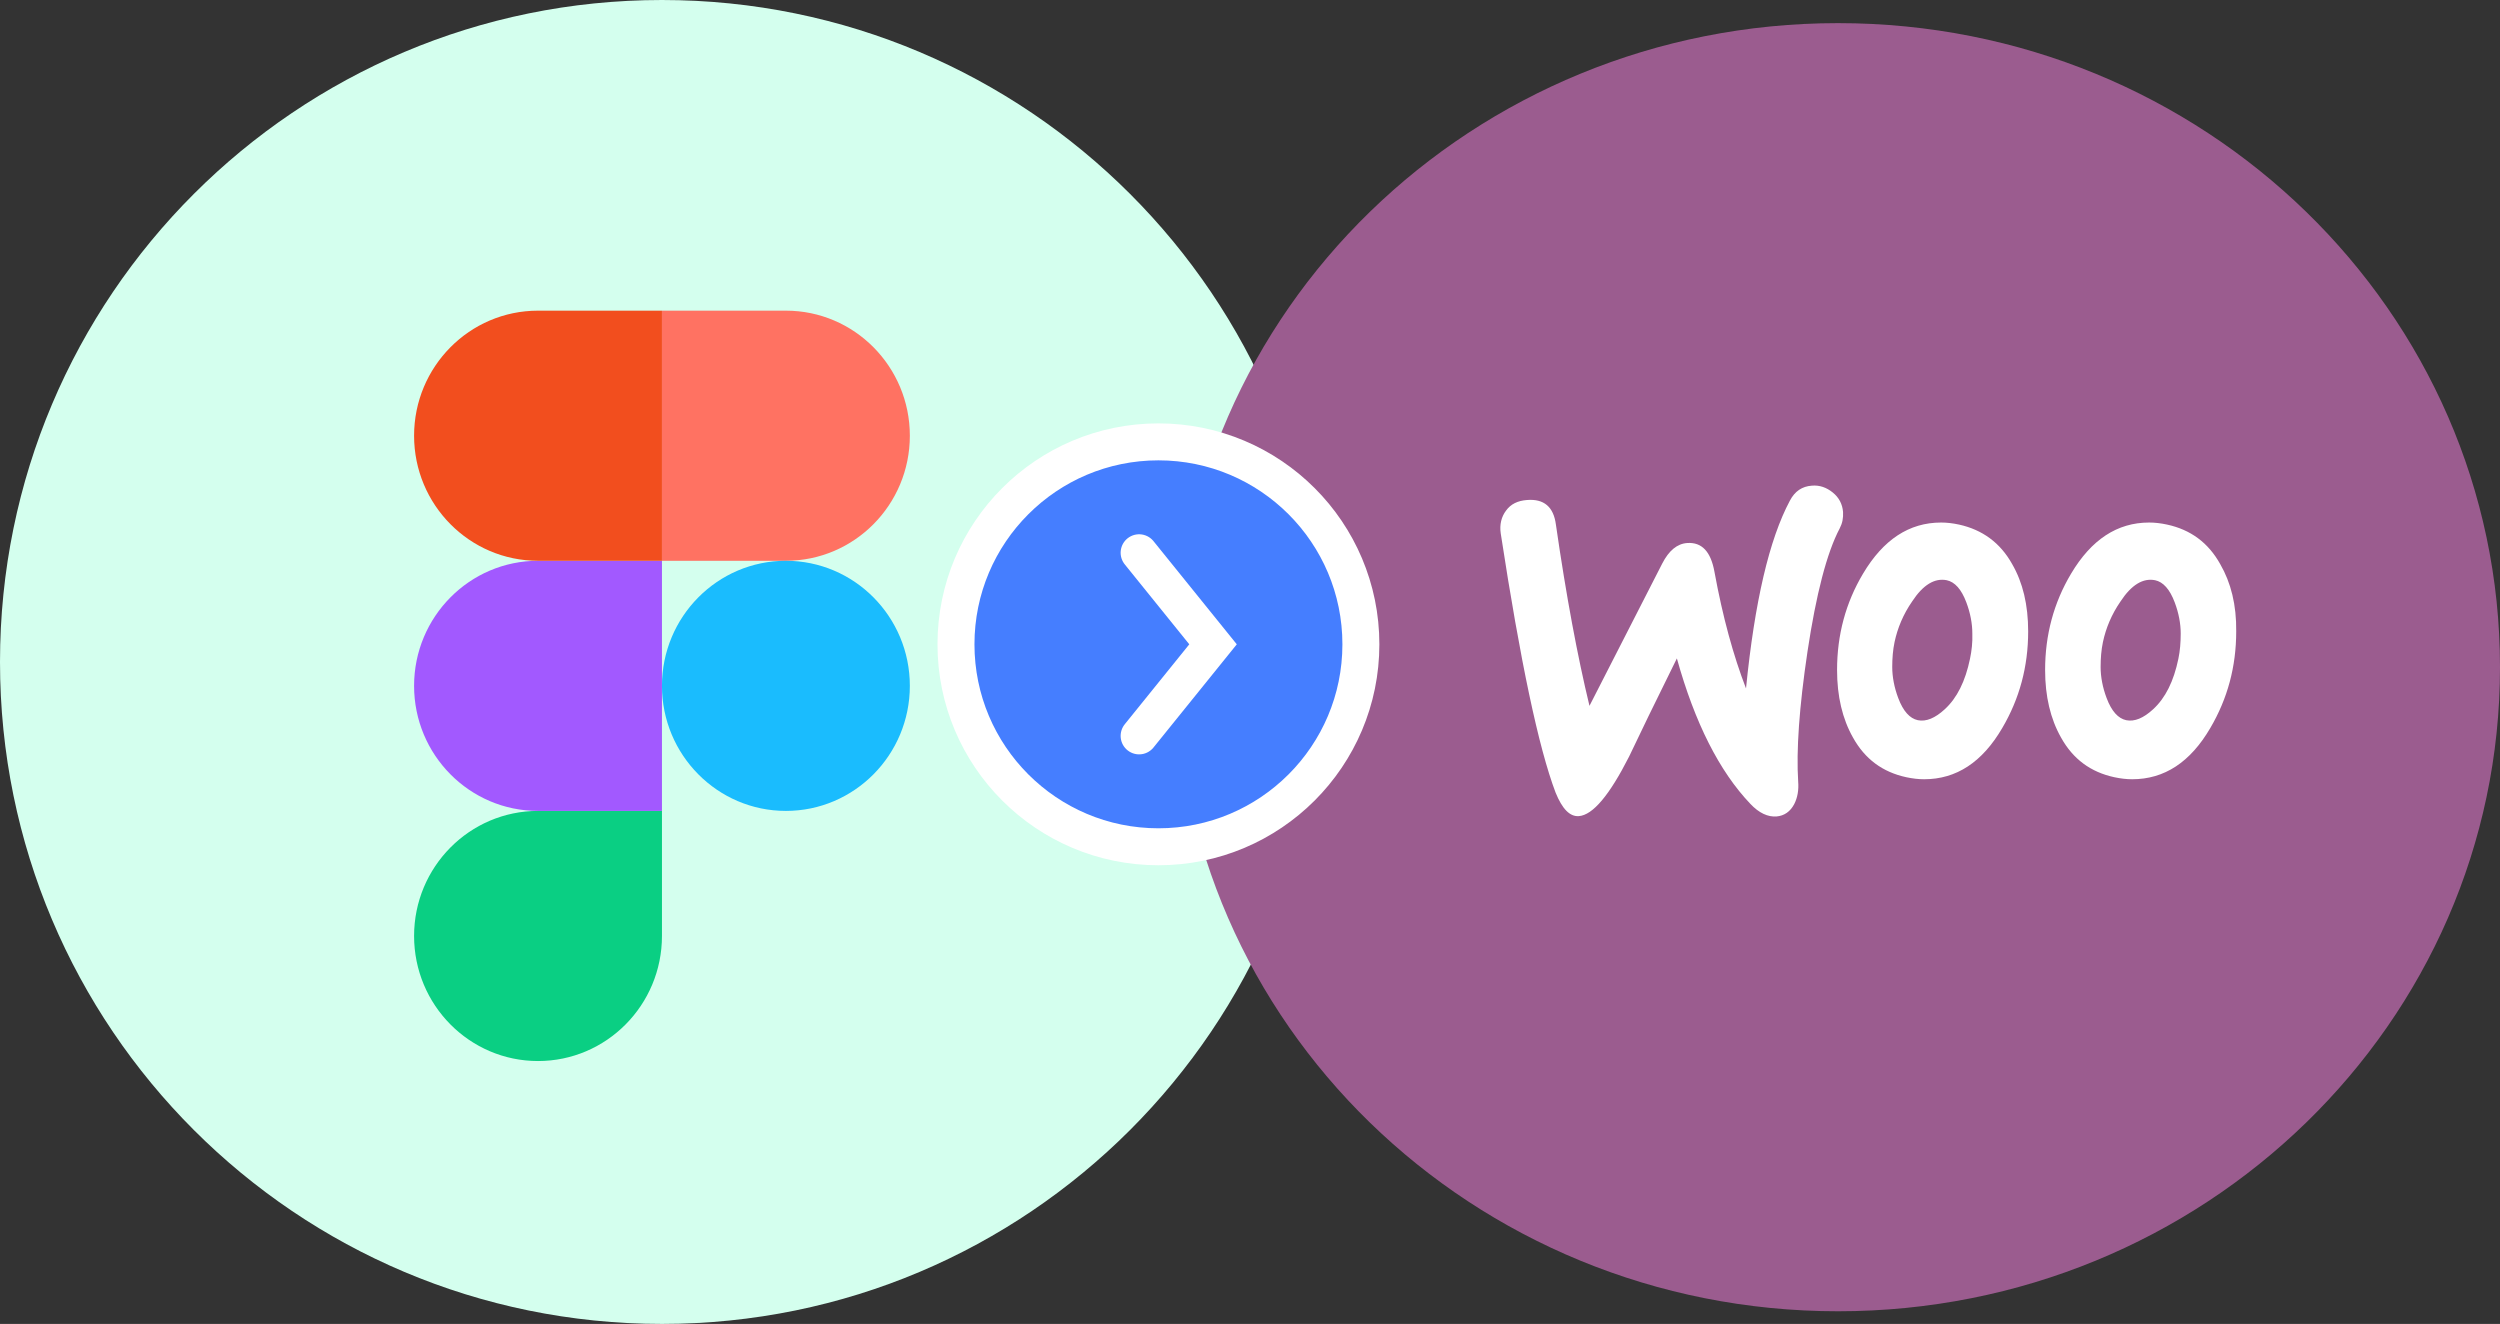 <?xml version="1.0" encoding="UTF-8"?>
<svg width="1488px" height="788px" viewBox="0 0 1488 788" version="1.1" xmlns="http://www.w3.org/2000/svg" xmlns:xlink="http://www.w3.org/1999/xlink">
    <rect x="0" y="0" width="1488" height="788" fill="#333333" stroke="none"/>
    <!-- Generator: Sketch 58 (84663) - https://sketch.com -->
    <title>figma-to-elementor</title>
    <desc>Created with Sketch.</desc>
    <g id="figma-to-woocommerce" stroke="none" stroke-width="1" fill="none" fill-rule="evenodd">
        <g id="figma-to-elementor">
            <g id="Group" fill="#D4FFEE" fill-rule="nonzero">
                <path d="M788,394 C788,176.4 611.6,0 394,0 C176.4,0 0,176.4 0,394 C0,611.6 176.4,788 394,788 C611.6,788 788,611.6 788,394 Z" id="Path"></path>
            </g>
            <g id="Group" transform="translate(700, 13)" fill="#9B5C8F" fill-rule="nonzero">
                <path d="M788,384.12 C788,172.401 611.6,0.768 394,0.768 C176.4,0.768 0,172.401 0,384.12 C0,595.839 176.4,767.471 394,767.471 C611.6,767.471 788,595.839 788,384.12 Z" id="Path"></path>
            </g>
            <circle id="Oval" stroke="#FFFFFF" stroke-width="22" fill="#457EFF" fill-rule="nonzero" cx="689.5" cy="383.5" r="120.5"></circle>
            <polyline id="Path" stroke="#FFFFFF" stroke-width="22" stroke-linecap="round" points="678 329 722 383.499 678 438"></polyline>
            <g id="Group" transform="translate(246, 184)" fill-rule="nonzero">
                <path d="M74.232,447.53 C114.952,447.53 148,414.182 148,373.094 L148,298.655 L74.232,298.655 C33.512,298.655 0.464,332.002 0.464,373.094 C0.464,414.182 33.512,447.53 74.232,447.53 Z" id="Path" fill="#0ACF83"></path>
                <path d="M0.464,224.218 C0.464,183.127 33.512,149.779 74.232,149.779 L148,149.779 L148,298.655 L74.232,298.655 C33.512,298.655 0.464,265.307 0.464,224.218 Z" id="Path" fill="#A259FF"></path>
                <path d="M0.464,75.342 C0.464,34.252 33.512,0.904 74.232,0.904 L148,0.904 L148,149.779 L74.232,149.779 C33.512,149.779 0.464,116.431 0.464,75.342 Z" id="Path" fill="#F24E1E"></path>
                <path d="M148.002,0.904 L221.77,0.904 C262.49,0.904 295.538,34.252 295.538,75.342 C295.538,116.431 262.49,149.779 221.77,149.779 L148.002,149.779 L148.002,0.904 Z" id="Path" fill="#FF7262"></path>
                <path d="M295.538,224.218 C295.538,265.307 262.49,298.655 221.77,298.655 C181.05,298.655 148.002,265.307 148.002,224.218 C148.002,183.127 181.05,149.779 221.77,149.779 C262.49,149.779 295.538,183.127 295.538,224.218 Z" id="Path" fill="#1ABCFE"></path>
            </g>
            <g id="woocommerce" transform="translate(870, 255)" fill-rule="nonzero">
                <path d="M44.733,0 L437.07,0 C461.901,0 482,19.965 482,44.63 L482,193.393 C482,218.058 461.901,238.023 437.07,238.023 L296.373,238.023 L315.685,285 L230.754,238.023 L44.929,238.023 C20.1,238.023 0,218.058 0,193.393 L0,44.63 C-0.196,20.161 19.901,0 44.733,0 Z" id="Path" fill="#9B5C8F"></path>
                <path d="M26.404,48.902 C29.174,45.04 33.327,43.01 38.866,42.604 C48.956,41.789 54.692,46.665 56.076,57.232 C62.208,99.698 68.933,135.663 76.054,165.124 L119.374,80.396 C123.331,72.674 128.277,68.611 134.212,68.205 C142.915,67.596 148.255,73.283 150.431,85.271 C155.377,112.294 161.707,135.255 169.223,154.761 C174.366,103.152 183.07,65.969 195.334,43.01 C198.3,37.32 202.653,34.475 208.389,34.067 C212.94,33.663 217.093,35.085 220.851,38.132 C224.609,41.18 226.588,45.04 226.983,49.715 C227.181,53.372 226.588,56.419 225.006,59.467 C217.291,74.097 210.959,98.683 205.817,132.817 C200.873,165.937 199.092,191.743 200.278,210.233 C200.676,215.309 199.883,219.781 197.906,223.643 C195.53,228.112 191.972,230.55 187.421,230.957 C182.278,231.363 176.938,228.926 171.795,223.439 C153.398,204.135 138.76,175.283 128.079,136.882 C115.22,162.889 105.726,182.394 99.594,195.398 C87.923,218.359 78.033,230.144 69.724,230.754 C64.383,231.16 59.834,226.485 55.879,216.735 C45.791,190.116 34.911,138.709 23.241,62.515 C22.449,57.232 23.635,52.557 26.404,48.902 L26.404,48.902 Z M451.497,80.802 C444.377,68.002 433.892,60.282 419.848,57.232 C416.089,56.419 412.53,56.013 409.166,56.013 C390.177,56.013 374.748,66.172 362.681,86.492 C352.394,103.762 347.252,122.861 347.252,143.79 C347.252,159.435 350.417,172.845 356.747,184.021 C363.867,196.821 374.352,204.541 388.395,207.589 C392.153,208.403 395.714,208.809 399.078,208.809 C418.265,208.809 433.694,198.651 445.563,178.331 C455.848,160.856 460.992,141.757 460.992,120.83 C461.189,104.982 457.827,91.773 451.497,80.802 L451.497,80.802 Z M426.574,137.085 C423.804,150.494 418.858,160.45 411.538,167.155 C405.803,172.438 400.462,174.672 395.518,173.657 C390.77,172.642 386.812,168.375 383.847,160.45 C381.471,154.151 380.287,147.853 380.287,141.96 C380.287,136.882 380.682,131.801 381.67,127.129 C383.451,118.798 386.814,110.669 392.153,102.949 C398.683,92.992 405.606,88.93 412.726,90.352 C417.474,91.367 421.432,95.635 424.397,103.558 C426.771,109.857 427.957,116.156 427.957,122.049 C427.957,127.332 427.562,132.41 426.574,137.083 L426.574,137.085 Z M327.668,80.802 C320.547,68.002 309.865,60.282 296.019,57.232 C292.261,56.419 288.701,56.013 285.337,56.013 C266.347,56.013 250.918,66.172 238.852,86.492 C228.567,103.762 223.423,122.861 223.423,143.79 C223.423,159.435 226.588,172.845 232.918,184.021 C240.038,196.821 250.523,204.541 264.566,207.589 C268.326,208.403 271.884,208.809 275.249,208.809 C294.436,208.809 309.865,198.651 321.734,178.331 C332.021,160.856 337.163,141.757 337.163,120.83 C337.163,104.982 333.998,91.773 327.668,80.802 L327.668,80.802 Z M302.547,137.085 C299.777,150.494 294.831,160.45 287.513,167.155 C281.776,172.438 276.435,174.672 271.489,173.657 C266.743,172.642 262.787,168.375 259.818,160.45 C257.446,154.151 256.26,147.853 256.26,141.96 C256.26,136.882 256.655,131.801 257.643,127.129 C259.425,118.798 262.787,110.669 268.128,102.949 C274.656,92.992 281.579,88.93 288.699,90.352 C293.447,91.367 297.405,95.635 300.37,103.558 C302.746,109.857 303.93,116.156 303.93,122.049 C304.13,127.332 303.535,132.41 302.547,137.083 L302.547,137.085 Z" id="Shape" fill="#FFFFFF"></path>
            </g>
        </g>
    </g>
</svg>